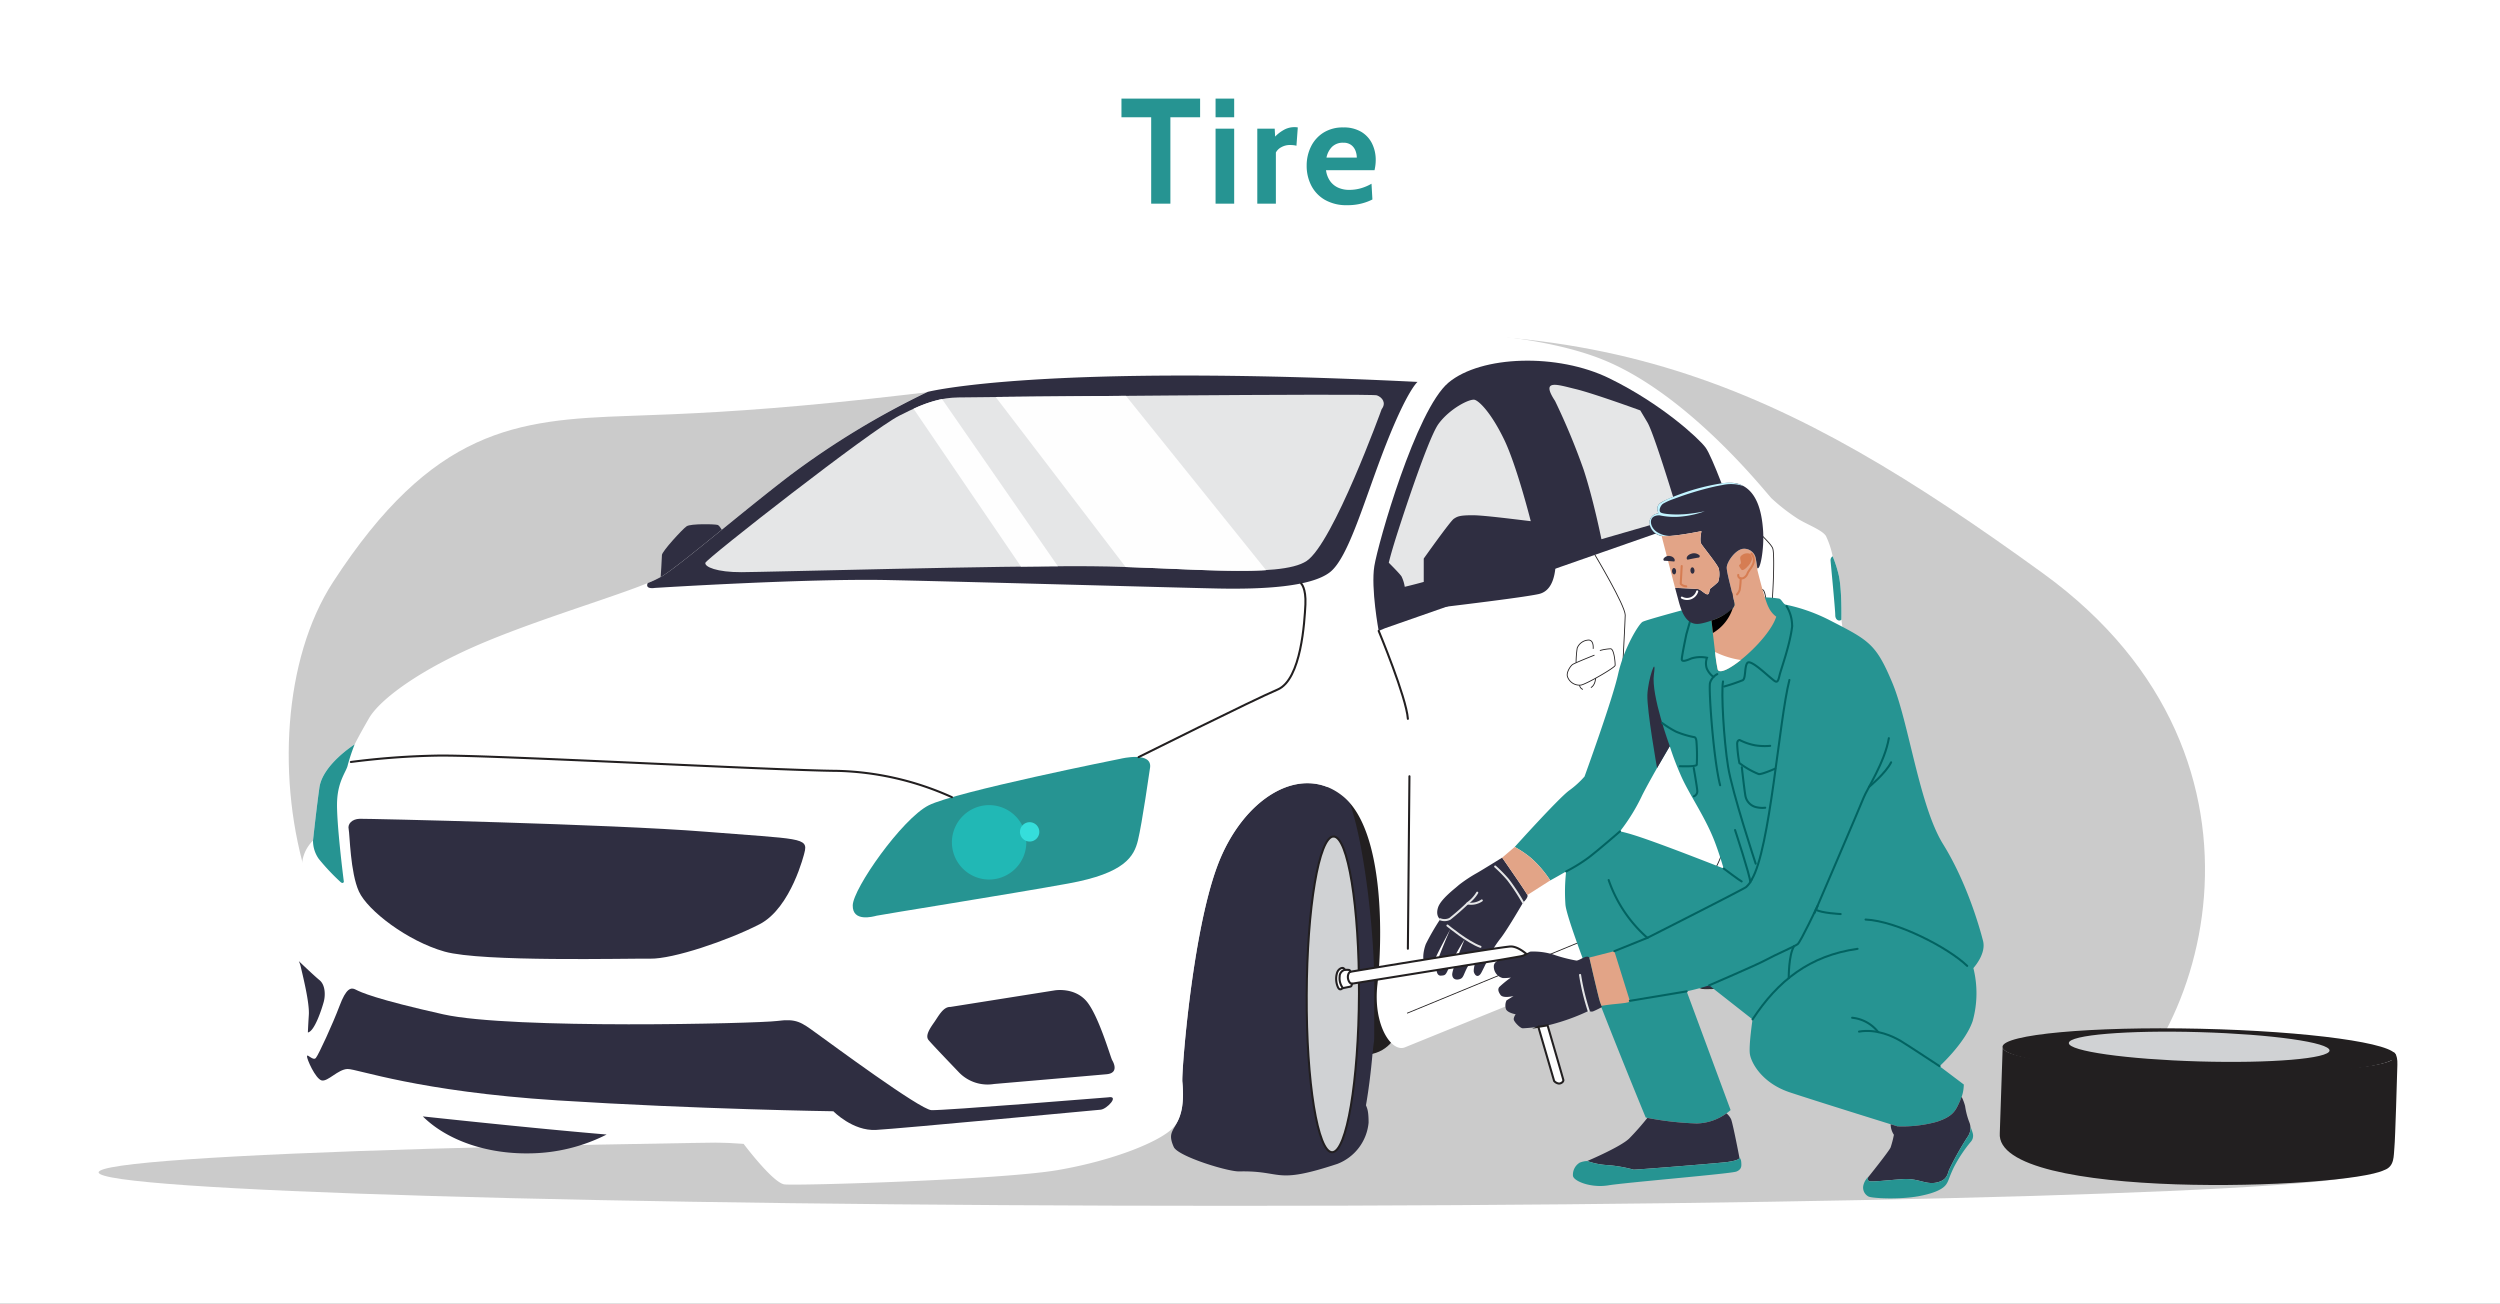 <svg xmlns="http://www.w3.org/2000/svg" xmlns:xlink="http://www.w3.org/1999/xlink" width="583" height="304" viewBox="0 0 583 304">
  <rect x="0" y="0" width="583" height="304" fill="#808080" stroke="none"/>
  <defs>
    <clipPath id="clip-Artboard_15">
      <rect width="583" height="304"/>
    </clipPath>
  </defs>
  <g id="Artboard_15" data-name="Artboard – 15" clip-path="url(#clip-Artboard_15)">
    <rect width="583" height="304" fill="#fff"/>
    <g id="Group_52" data-name="Group 52" transform="translate(0 -5.5)">
      <path id="Path_1669" data-name="Path 1669" d="M7.455,0V-20.16H.525V-24.5h18.34v4.34h-6.93V0ZM22.47,0V-17.5h4.34V0Zm0-20.16V-24.5h4.34v4.34ZM32.2,0V-17.5h4.06l.1,1.855a8.433,8.433,0,0,1,1.872-1.47,4.987,4.987,0,0,1,2.643-.735,3.933,3.933,0,0,1,.77.07l-.315,4.27a4.461,4.461,0,0,0-.761-.14q-.376-.035-.744-.035a4.061,4.061,0,0,0-2.013.508,2.989,2.989,0,0,0-1.278,1.243V0Zm21,.35A10.083,10.083,0,0,1,47.924-.919a8.132,8.132,0,0,1-3.159-3.36,10.053,10.053,0,0,1-1.05-4.576,9.975,9.975,0,0,1,.989-4.428,7.983,7.983,0,0,1,2.9-3.264,8.392,8.392,0,0,1,4.655-1.234,7.892,7.892,0,0,1,4.2,1.033,6.555,6.555,0,0,1,2.52,2.756,8.572,8.572,0,0,1,.84,3.806,9.809,9.809,0,0,1-.07,1.164q-.07.586-.21,1.216H48.23a5.591,5.591,0,0,0,1.024,2.634,4.657,4.657,0,0,0,1.908,1.479,6.213,6.213,0,0,0,2.424.472,9.824,9.824,0,0,0,2.835-.394,10.974,10.974,0,0,0,2.415-1.041l.21,3.675a12.256,12.256,0,0,1-2.485.928A12.879,12.879,0,0,1,53.2.35Zm-4.865-11.1h7.07a4.5,4.5,0,0,0-.3-1.584,3.021,3.021,0,0,0-.989-1.339,2.939,2.939,0,0,0-1.864-.543,3.535,3.535,0,0,0-2.643.98A4.882,4.882,0,0,0,48.335-10.745Z" transform="translate(261 53)" fill="#269492"/>
      <g id="Group_45" data-name="Group 45" transform="translate(1428.455 -83.577)">
        <path id="Path_342" data-name="Path 342" d="M-1280.53,329.394c.041-2.56,43.025,39.508,141.613,38.249,98.568-1.24,196.465-.387,224.918-15.243,28.473-14.836,52.068-85.053-8.333-128.829s-104.543-64.974-189.86-52.028-113.506,14.389-139.886,15.283-45.808,2.927-69.078,38.777c-23.25,35.85-6.158,114.46,40.626,103.791Z" transform="translate(-29.65 -0.761)" fill="#cbcbcb" fill-rule="evenodd"/>
        <path id="Path_343" data-name="Path 343" d="M-909.83,389.68s1.159,14.328-7.825,16.441c-9,2.114-11.949-46.479-11.949-46.479l1.28-15.771s15.893-4.695,18.494,45.809Z" transform="translate(-190.715 -71.291)" fill="#221f20" fill-rule="evenodd"/>
        <path id="Path_344" data-name="Path 344" d="M-1141.578,496.547c145.353,0,263.878-3.516,263.878-7.8,0-4.309-118.525-7.8-263.878-7.8-145.332,0-263.877,3.5-263.877,7.8,0,4.287,118.545,7.8,263.877,7.8Z" transform="translate(0 -126.272)" fill="#cbcbcb" fill-rule="evenodd"/>
        <path id="Path_345" data-name="Path 345" d="M-942.646,417.635c.63-3.617,1.138-7.641,1.524-11.991l.02-.02h0c.529-5.873.325,1.565.406-15.283.061-12.58-2.276-33.432-5.71-43.187a13.241,13.241,0,0,0-1.5-1.5c-9.816-8.109-23.514.285-29.428,16.258-5.914,15.954-8.333,48.186-8.129,50.219a24.063,24.063,0,0,1-.1,6.117c-1.158,5.528-3.719,4.979-1.91,9.085.956,2.195,12.6,5.772,15.243,5.711,10.405-.224,7.987,3.17,22.9-1.748a11.436,11.436,0,0,0,7.3-9.632c0-2.785-.344-3.354-.609-4.025Z" transform="translate(-167.268 -70.793)" fill="#2f2e41" fill-rule="evenodd"/>
        <path id="Path_346" data-name="Path 346" d="M-929.065,363.248c-3.374.082-6.158,16.6-6.239,36.948-.1,20.323,2.581,36.745,5.954,36.684,3.374-.081,6.159-16.6,6.24-36.948.082-20.324-2.581-36.744-5.955-36.683Z" transform="translate(-188.429 -79.103)" fill="#d0d2d4" stroke="#221f20" stroke-linecap="round" stroke-miterlimit="10" stroke-width="0.482" fill-rule="evenodd"/>
        <path id="Path_347" data-name="Path 347" d="M-1070.645,333.266l70.847-28.778s5.651-5.507,6.117-6.422a8.826,8.826,0,0,0,.549-2.764s2.866-26.949,7.581-37.212c4.715-10.243,12.032-13.455,13.881-7.195s1.2,19.47,1.382,20.588a5.3,5.3,0,0,0,.834,2.012,29.1,29.1,0,0,0,1.4-7.236c.366-4.573-.467-20.1-.467-22.336,0-2.215.081-3.861,0-5.975-.1-2.134-.467-4.369-.467-4.369s.183-7.621-.732-10.852a27.547,27.547,0,0,0-1.3-3.922,19.593,19.593,0,0,0-1.565-4.736c-.934-1.5-4.918-2.845-7.031-4.329a44.725,44.725,0,0,1-5.651-4.451c-1.382-1.4-19.245-24.185-39.223-32.294-19.978-8.129-56.418-7.581-78.448-6.524-22.01,1.077-51.052,4.715-65.848,8.882-14.815,4.166-34.61,16.34-45.524,24.693s-24.977,20.425-29.591,23.351c-4.634,2.947-25.993,8.962-41.357,15.385-15.344,6.4-24.611,13.494-27.091,17.8-2.5,4.329-3.333,6.077-3.333,6.077s-7.5,4.715-8.231,10.121c-.752,5.385-1.484,12.316-1.484,12.316a8.654,8.654,0,0,0-2.6,6.137c.182,3.557.365,6.28.1,7.113-.285.813-2.276,3.435-2.418,5.264-.122,1.829-.305,5.284.244,6.95s1.382,2.113,1.809,3.923c.406,1.828,2.073,8.332,1.89,11.238s-.224,4.126-.224,4.126-1.26,8.7-1.809,9.735c-.549,1.016-1.95,2.155-2.032,5.1-.1,2.947.651,6.2,5.082,8.638s10.832.894,12.58.651c1.768-.245,2.582-.549,3.048-1.382.468-.813,2.216-4,2.216-4s41.825,4.613,60.868,5.853c19.063,1.24,21.664,1.382,21.664,1.382s6.829,9.1,9.511,9.45,50.321-1.037,63.733-3.333c13.413-2.317,23.7-6.687,26.746-9.695s2.5-8.881,2.317-10.913c-.2-2.033,2.215-34.265,8.13-50.219,5.914-15.974,19.612-24.368,29.428-16.258,9.8,8.129,9.064,34.143,7.946,43.716-1.117,9.552,3.333,16.177,6.524,14.693Z" transform="translate(-30.063)" fill="#fff" fill-rule="evenodd"/>
        <path id="Path_348" data-name="Path 348" d="M-1312.307,327.4s-7.5,4.715-8.231,10.121c-.752,5.385-1.484,12.316-1.484,12.316a7.311,7.311,0,0,0,1.361,4.288,50.793,50.793,0,0,0,4.979,5.3c.671.65.853.02.853.02s-1.849-14.368-1.564-19.043c.263-4.675,2.215-6.747,2.479-8.191a45.529,45.529,0,0,1,1.605-4.816Z" transform="translate(-33.438 -64.735)" fill="#269492" fill-rule="evenodd"/>
        <path id="Path_349" data-name="Path 349" d="M-1126.538,187.662a191.182,191.182,0,0,0-32.274,19.592c-10.913,8.352-24.977,20.425-29.591,23.351a24.065,24.065,0,0,1-3.435,1.646c-.711,1.545,1.626,1.139,1.626,1.139s35.606-2.256,54.67-1.829c19.063.406,67.066,1.768,76.964,1.971,9.9.183,21.36-.346,25.811-3.8,4.429-3.435,8.128-17.214,13.128-29.916,5-12.682,7.317-14.47,7.317-14.47-88.1-4.369-114.136,2.3-114.217,2.317Z" transform="translate(-85.561 -7.207)" fill="#2f2e41" fill-rule="evenodd"/>
        <path id="Path_350" data-name="Path 350" d="M-908.111,241.088s-1.85-9.9-1.017-15.1,9.715-36.46,17.3-42.8,25.445-6.93,37.558-.975c12.112,5.935,20.811,13.983,22.376,16.1,1.585,2.093,5.833,13.982,5.833,13.982l-80.561,28.168Z" transform="translate(-198.835 -4.886)" fill="#2f2e41" fill-rule="evenodd"/>
        <path id="Path_351" data-name="Path 351" d="M-1042.672,335.006s-1.85,12.926-2.785,16.705c-.915,3.78-3.049,7.682-16.177,10.081-13.149,2.4-43.939,7.3-44.772,7.52s-5.65,1.545-5.569-2.418c.1-3.963,11.483-20.141,17.682-23.311s44.772-10.873,44.772-10.873,7.682-1.89,6.85,2.3Z" transform="translate(-117.622 -66.693)" fill="#269492" fill-rule="evenodd"/>
        <path id="Path_352" data-name="Path 352" d="M-1137.51,447.8s-38.573,3.129-41.256,2.987c-2.683-.162-23.493-15.568-26.928-18.027-3.415-2.48-4.532-3.374-9.064-2.764-4.532.59-61.966,1.992-77.8-1.545-15.811-3.536-19.328-5.183-20.445-5.771-1.1-.59-2.215-.367-3.78,3.821-1.586,4.207-4.857,11.32-5.508,12.112-.65.772-1.992-1.037-2.073-.427-.1.609,1.971,5.284,3.414,5.67,1.423.366,3.842-2.622,6.057-2.663s16.421,5.244,48.9,7.317c32.457,2.072,64.384,2.54,64.384,2.54s4.532,4.674,9.979,4.349c5.466-.3,50.869-4.593,52.353-4.715,1.484-.143,4.451-3.354,1.768-2.886Z" transform="translate(-32.499 -102.825)" fill="#2f2e41" fill-rule="evenodd"/>
        <path id="Path_353" data-name="Path 353" d="M-1201.907,364.328s-3.049,12.8-10.446,16.625c-7.4,3.8-20.161,8.129-25.526,8.028-5.365-.082-39.224.813-47.922-1.646s-17.945-9.573-19.978-14-2.134-13.373-2.4-14.573c-.285-1.219.813-2.357,2.581-2.4,1.748-.041,58.47,1.24,80.562,3.008,22.111,1.789,24.144,1.24,23.128,4.959Z" transform="translate(-38.969 -76.342)" fill="#2f2e41" fill-rule="evenodd"/>
        <path id="Path_354" data-name="Path 354" d="M-895.147,254.631v-6.3s6.2-8.759,7.032-9.288,1.3-.833,4.613-.813c3.333.041,14.063,1.545,15.648,1.605,1.565.081,3.516,3.9,3.516,6.443s.448,9.329-3.983,10.324c-4.451,1.016-31.359,4.105-31.359,4.105a3.438,3.438,0,0,1-2.866-1.361c-1.118-1.5-.651-3.74.081-4.065.751-.325,7.316-.65,7.316-.65Z" transform="translate(-201.292 -28.997)" fill="#2f2e41" fill-rule="evenodd"/>
        <path id="Path_355" data-name="Path 355" d="M-870.247,221.589c0-.02-3.312-13.15-6.279-19.186-2.947-6.036-5.63-8.719-6.748-9.105s-5.914,2.052-8.515,5.65c-2.58,3.617-9.429,24.876-10.344,27.945-.935,3.069-1.219,4.389-1.219,4.389s2.5,2.48,2.967,3.191a8.443,8.443,0,0,1,.752,2.419s1.768-.407,4.43-1.139v-5.446s6.2-8.759,7.032-9.288,1.3-.833,4.613-.813c2.581.041,9.531.935,13.311,1.382Z" transform="translate(-201.236 -10.973)" fill="#e5e6e7" fill-rule="evenodd"/>
        <path id="Path_356" data-name="Path 356" d="M-839.536,191.2a155.635,155.635,0,0,1,6.666,16.015c2.317,7.052,4.166,16.258,4.166,16.258l18.128-5.243s-5.731-19.186-7.4-21.99l-1.666-2.8s-10.812-3.943-15.08-4.979c-4.247-1.016-8.231-2.459-4.816,2.744Z" transform="translate(-226.297 -8.654)" fill="#e5e6e7" fill-rule="evenodd"/>
        <path id="Path_357" data-name="Path 357" d="M-1011.624,194.7s-11.28,31.2-17.478,35.382-29.225,1.423-50.321,1.24c-21.1-.162-75.765,1.362-81.5,1.382s-8.6-1.239-8.414-2.175c.183-.914,38.573-30.952,45.24-34.326,6.646-3.394,9.9-4.166,13.779-4.247s96.291-.976,97.592-.488,2.215,1.789,1.1,3.232Z" transform="translate(-94.631 -10.196)" fill="#e5e6e7" fill-rule="evenodd"/>
        <path id="Path_358" data-name="Path 358" d="M-1006.093,232.412c-8.393.508-20.506-.346-32.761-.732l-30.3-39.651c7.316-.081,18.434-.183,30.383-.264Zm-48.552-.915c-2.662.02-5.548.041-8.6.082l-25.059-36.805a29.4,29.4,0,0,1,6.645-2.256Z" transform="translate(-127.112 -10.375)" fill="#fefefe" fill-rule="evenodd"/>
        <path id="Path_359" data-name="Path 359" d="M-826.3,290.6a11.6,11.6,0,0,1,2.5-.407c.833.02,1.1,3.374,1.056,3.882s-6.381,4.187-7.905,4.573a2.96,2.96,0,0,1-3.191-1.91c-.366-.955.651-2.5,1.158-2.865s5.122-2.2,5.122-2.2" transform="translate(-229.064 -49.821)" fill="none" stroke="#221f20" stroke-miterlimit="10" stroke-width="0.198"/>
        <path id="Path_360" data-name="Path 360" d="M-830.467,292.078a24.162,24.162,0,0,1,.265-3.414,2.978,2.978,0,0,1,2.743-1.87c1.2.122.975,2.052.975,2.052" transform="translate(-230.448 -48.457)" fill="none" stroke="#221f20" stroke-miterlimit="10" stroke-width="0.198"/>
        <path id="Path_361" data-name="Path 361" d="M-823.583,301.621s-.081,1.646-1.118,2.215" transform="translate(-232.759 -54.403)" fill="none" stroke="#221f20" stroke-miterlimit="10" stroke-width="0.198"/>
        <path id="Path_362" data-name="Path 362" d="M-829.178,304.4s.244.854.833.956" transform="translate(-230.964 -55.518)" fill="none" stroke="#221f20" stroke-miterlimit="10" stroke-width="0.198"/>
        <path id="Path_363" data-name="Path 363" d="M-766.115,267.527a11.105,11.105,0,0,1,2.174-.366c.732.041.976,2.967.935,3.414s-5.589,3.678-6.93,4a2.569,2.569,0,0,1-2.785-1.666c-.326-.833.549-2.195,1-2.52s4.512-1.911,4.512-1.911" transform="translate(-253.564 -40.592)" fill="none" stroke="#221f20" stroke-miterlimit="10" stroke-width="0.198"/>
        <path id="Path_364" data-name="Path 364" d="M-769.79,268.838a20.446,20.446,0,0,1,.244-2.988,2.564,2.564,0,0,1,2.4-1.646c1.056.1.853,1.809.853,1.809" transform="translate(-254.766 -39.403)" fill="none" stroke="#221f20" stroke-miterlimit="10" stroke-width="0.198"/>
        <path id="Path_365" data-name="Path 365" d="M-763.726,277.2s-.082,1.442-.976,1.95" transform="translate(-256.806 -44.617)" fill="none" stroke="#221f20" stroke-miterlimit="10" stroke-width="0.198"/>
        <path id="Path_366" data-name="Path 366" d="M-768.636,279.643s.2.752.731.833" transform="translate(-255.229 -45.595)" fill="none" stroke="#221f20" stroke-miterlimit="10" stroke-width="0.198"/>
        <path id="Path_367" data-name="Path 367" d="M-823.141,253.629s7.072,11.828,7.072,14.064c0,1.016-.609,12.54-1.28,25M-818.67,317.4c-.2,4.227-.345,7.134-.345,7.621,0,2.236.548,8.719.548,11.361v4.065" transform="translate(-233.384 -35.169)" fill="none" stroke="#221f20" stroke-miterlimit="10" stroke-width="0.198"/>
        <path id="Path_368" data-name="Path 368" d="M-896.231,353.135l68.449-28.209s5.182-7.011,5.365-11.076a35.54,35.54,0,0,1,1.117-7.336s7.032-24.511,8.7-35.119c1.646-10.588,2.215-24.815,1.646-26.624-.549-1.829-9.857-9.593-9.857-9.593" transform="translate(-204.09 -27.774)" fill="none" stroke="#221f20" stroke-miterlimit="10" stroke-width="0.198"/>
        <path id="Path_369" data-name="Path 369" d="M-907.287,283.238s6.442,15.446,6.808,20.506" transform="translate(-199.659 -47.036)" fill="none" stroke="#221f20" stroke-linecap="round" stroke-miterlimit="10" stroke-width="0.482"/>
        <line id="Line_19" data-name="Line 19" x1="0.365" y2="40.22" transform="translate(-1100.138 270.101)" fill="none" stroke="#221f20" stroke-linecap="round" stroke-miterlimit="10" stroke-width="0.482"/>
        <path id="Path_370" data-name="Path 370" d="M-731.431,255.161a1.027,1.027,0,0,1,.488-.955,27.537,27.537,0,0,1,1.3,3.922c.914,3.231.732,10.852.732,10.852-.346.447-1.422.223-1.422-1.057,0-1.26-1.056-12.112-1.1-12.763Z" transform="translate(-270.139 -35.4)" fill="#269492" fill-rule="evenodd"/>
        <path id="Path_371" data-name="Path 371" d="M-962.825,264.788s1.178,1.037,1,4.9c-.2,3.861-.935,17.478-6.482,19.835-5.549,2.337-32.416,15.751-32.416,15.751" transform="translate(-162.209 -39.641)" fill="none" stroke="#221f20" stroke-linecap="round" stroke-miterlimit="10" stroke-width="0.482"/>
        <path id="Path_372" data-name="Path 372" d="M-1167.117,341.46a68.958,68.958,0,0,0-26.725-6.138c-14.429-.1-81.963-3.8-93.426-3.556a180.553,180.553,0,0,0-20,1.484" transform="translate(-39.353 -66.48)" fill="none" stroke="#221f20" stroke-linecap="round" stroke-miterlimit="10" stroke-width="0.482"/>
        <path id="Path_373" data-name="Path 373" d="M-1077.583,426.948l24.327-3.862s4.451-.792,7.317,2.4,5.731,13.272,6.1,13.881,1.565,3.008-1.3,3.272-26.258,2.276-26.258,2.276a9.27,9.27,0,0,1-8.149-2.683c-3.516-3.679-6.28-6.564-7.113-7.56s.264-2.662,1.281-4.105,2.134-3.7,3.8-3.618Z" transform="translate(-129.253 -103.05)" fill="#2f2e41" fill-rule="evenodd"/>
        <path id="Path_374" data-name="Path 374" d="M-1327.548,411.748s3.475,3.333,4.816,4.431c1.341,1.076,1.423,3.414,1.016,5-.427,1.586-2.134,6.952-3.719,7.215,0,0,.041-1.219.224-4.126s-1.484-9.41-1.89-11.238a7.212,7.212,0,0,0-.447-1.281Z" transform="translate(-31.224 -98.541)" fill="#2f2e41" fill-rule="evenodd"/>
        <path id="Path_375" data-name="Path 375" d="M-1186.727,254.06s.3-4.35.3-5.162,4.816-6.077,5.772-6.706c.976-.63,6.626-.509,7.235-.3.265.081.63.589.956,1.118-6.056,4.918-11.341,9.207-13.841,10.792-.142.081-.284.183-.427.264Z" transform="translate(-87.663 -30.397)" fill="#2f2e41" fill-rule="evenodd"/>
        <path id="Path_376" data-name="Path 376" d="M-785.742,399.758c-3.475.082-6.584-4.308-8.738-11.3l9.49-3.862s5.651-5.507,6.117-6.422a8.828,8.828,0,0,0,.549-2.764s.426-4.065,1.24-9.653a88.965,88.965,0,0,0,1.524,16.4c2.012,10.345,5.812,17.275,10.161,17.194Z" transform="translate(-244.871 -80.109)" fill="#2f2e41" stroke="#221f20" stroke-miterlimit="10" stroke-width="0.198" fill-rule="evenodd"/>
        <path id="Path_377" data-name="Path 377" d="M-736.321,321.093c-2.073-9.551-5.731-15.852-9.9-15.771a3.064,3.064,0,0,0-.407.041c3.821-3.861,7.663-4.024,8.943.264,1.179,3.984,1.342,10.771,1.361,15.466Z" transform="translate(-264.051 -54.731)" fill="none" stroke="#bbbdbf" stroke-linecap="round" stroke-miterlimit="10" stroke-width="0.482"/>
        <path id="Path_378" data-name="Path 378" d="M-753.762,307.25c4.166-.081,7.824,6.219,9.9,15.771,0,2.7-.041,4.715.02,5.122a5.3,5.3,0,0,0,.833,2.012,4.81,4.81,0,0,0,.223-.691,95.09,95.09,0,0,1,.732,11.868c0,18.961-5.243,34.428-11.706,34.57-6.4.122-11.584-14.857-11.686-33.594,1.28-8.78,3.454-21.279,6.341-27.558a26.657,26.657,0,0,1,4.938-7.459,3.062,3.062,0,0,1,.407-.041Z" transform="translate(-256.507 -56.659)" fill="none" stroke="#221f20" stroke-linecap="round" stroke-miterlimit="10" stroke-width="0.482"/>
        <path id="Path_379" data-name="Path 379" d="M-750.69,329.738c-3.922.082-7.093,9.492-7.093,20.994,0,11.523,3.17,20.77,7.093,20.709,3.922-.081,7.113-9.49,7.113-20.993,0-11.524-3.19-20.792-7.113-20.71Z" transform="translate(-259.579 -65.672)" fill="none" stroke="#bbbdbf" stroke-linecap="round" stroke-miterlimit="10" stroke-width="0.482"/>
        <path id="Path_380" data-name="Path 380" d="M-1279.285,472.188c10.243,1.1,28.676,3.028,42.862,4.227a40.575,40.575,0,0,1-17.844,4.39c-10.385.2-19.572-3.211-25.018-8.617Z" transform="translate(-50.567 -122.765)" fill="#2f2e41" fill-rule="evenodd"/>
        <path id="Path_381" data-name="Path 381" d="M-780.753,275.591c9.105,4.674,10.67,5.467,14.47,14.531,3.8,9.044,6.28,28.635,11.808,37.577,5.548,8.922,8.556,19.491,9.348,22.62.671,2.662-1.524,5.487-2.256,6.32a24.23,24.23,0,0,1-.162,12.336c-1.706,5.061-7.723,10.548-7.723,10.548l5.649,4.268a9.039,9.039,0,0,1-.894,3.842c-1.016,2.235-1.5,3.577-5.487,4.877a30.475,30.475,0,0,1-9.105,1.037s-18.534-5.752-25.079-7.926-9.044-6.951-9.328-8.983c-.265-2.012.629-8.027.629-8.027L-809,360.664c-1.5.488-3.069.915-4.634,1.26l-.609.143L-804,389.746a12.251,12.251,0,0,1-7.926,3.13,72.968,72.968,0,0,1-11.869-1.382s-18.189-44-18.718-49.629a41.859,41.859,0,0,1,.162-7.764c-2.134,1.24-3.7,2.094-3.7,2.094a26.533,26.533,0,0,0-4.41-5.162,24.5,24.5,0,0,0-3.882-2.642s9.938-11.056,12.641-13.129a21.265,21.265,0,0,0,3.638-3.293s6.483-17.8,7.824-23.859c1.342-6.036,4.817-11.727,5.712-12.214.914-.508,12.559-3.6,12.559-3.6,7.276-1.362,13.657-2.7,19.226-1.829.63.1.975,1.281,1.606,1.423a40.417,40.417,0,0,1,10.384,3.7Zm-24.875,57.819c-.59-2.012-1.3-4.206-2.073-6.239-2.276-5.954-6.117-11.218-8.028-15.75a66.265,66.265,0,0,1-2.459-6.524s-4.064,6.808-6.381,11.341a44.6,44.6,0,0,1-5.223,8.515c.935.2,1.95.467,3.048.813,4.166,1.281,12.722,4.553,21.116,7.844Z" transform="translate(-220.878 -41.806)" fill="#269492" fill-rule="evenodd"/>
        <path id="Path_382" data-name="Path 382" d="M-797.5,315.694s-4.39-11.909-3.7-16.746c.691-4.857-1.4,1.158-1.524,4.8-.122,3.658,2.256,17.051,2.256,17.051Z" transform="translate(-241.564 -52.603)" fill="#2f2e41" fill-rule="evenodd"/>
        <path id="Path_383" data-name="Path 383" d="M-762.125,348.894c4.309-7.134,6.362-37.05,8.8-46.561" transform="translate(-257.839 -54.689)" fill="none" stroke="#026361" stroke-linecap="round" stroke-miterlimit="10" stroke-width="0.482"/>
        <path id="Path_384" data-name="Path 384" d="M-737.671,365.738s10.69-24.9,11.443-26.847c.732-1.931,4.958-8.312,5.893-13.9" transform="translate(-267.639 -63.769)" fill="none" stroke="#026361" stroke-linecap="round" stroke-miterlimit="10" stroke-width="0.482"/>
        <path id="Path_385" data-name="Path 385" d="M-871.532,371.489s5.67,8.13,5.893,8.74-1.016,1.727-1.016,1.727-3.556,6.138-5.162,8.231a25.741,25.741,0,0,0-2.175,3.211s-1.808,3.821-2.4,4.918c-.59,1.077-1.321.956-1.707-.041-.406-1,1.281-5.345,1.281-5.345a33.844,33.844,0,0,0-2.785,4.024c-.935,1.748-.935,2.5-1.667,2.8-.752.306-1.809.265-1.91-.935-.122-1.178,2.886-8.251,2.886-8.251a66.164,66.164,0,0,0-3.475,6.158c-.935,2.175-.935,2.195-2.032,2.276-1.077.082-1.26-1.545-.853-3.17.386-1.626,3.008-7.621,3.008-7.621s-2.968,5.507-3.333,6.5a2.087,2.087,0,0,1-2.358,1.26c-.955-.162-.61-2.723,0-4.328a55.67,55.67,0,0,1,3.353-5.793s-1.138-.711-.508-2.723c.63-1.992,4-4.471,4.857-5.263a33.745,33.745,0,0,1,4.268-2.825c1.341-.772,5.833-3.557,5.833-3.557Z" transform="translate(-206.616 -82.406)" fill="#2f2e41" fill-rule="evenodd"/>
        <path id="Path_386" data-name="Path 386" d="M-716.439,340.116s3.861-3.17,5.142-5.731" transform="translate(-276.149 -67.535)" fill="none" stroke="#026361" stroke-linecap="round" stroke-miterlimit="10" stroke-width="0.482"/>
        <path id="Path_387" data-name="Path 387" d="M-883.343,391.322a2.75,2.75,0,0,0,2.256-.1,55.476,55.476,0,0,0,4.248-3.74,7.833,7.833,0,0,0,2.134-2.357" transform="translate(-209.256 -87.87)" fill="none" stroke="#e5e6e7" stroke-linecap="round" stroke-miterlimit="10" stroke-width="0.482"/>
        <path id="Path_388" data-name="Path 388" d="M-872.727,388.833a4.411,4.411,0,0,0,3.333-.691" transform="translate(-213.511 -89.08)" fill="none" stroke="#e5e6e7" stroke-linecap="round" stroke-miterlimit="10" stroke-width="0.482"/>
        <path id="Path_389" data-name="Path 389" d="M-880.527,397.911s4.695,3.9,7.7,4.958" transform="translate(-210.384 -92.995)" fill="none" stroke="#e5e6e7" stroke-linecap="round" stroke-miterlimit="10" stroke-width="0.482"/>
        <path id="Path_390" data-name="Path 390" d="M-855.438,383.342a47.9,47.9,0,0,0-3.5-5.325,31.982,31.982,0,0,0-3.007-3.069" transform="translate(-217.833 -83.792)" fill="none" stroke="#e5e6e7" stroke-linecap="round" stroke-miterlimit="10" stroke-width="0.482"/>
        <path id="Path_391" data-name="Path 391" d="M-859.227,369.817l2.926-2.5a24.5,24.5,0,0,1,3.882,2.642,26.532,26.532,0,0,1,4.41,5.162s-3.049,1.951-5.345,3.414c-.345-.793-5.873-8.719-5.873-8.719Z" transform="translate(-218.921 -80.734)" fill="#e2a487" fill-rule="evenodd"/>
        <path id="Path_392" data-name="Path 392" d="M-840.211,409.4s2.114,9.267,2.5,10.365c.406,1.1.446,1.2.446,1.2s-1.747.894-2.134,1.016a1.457,1.457,0,0,1-.955-.142,49.176,49.176,0,0,1-8.922,3.231,41.424,41.424,0,0,1-6.442.834c-.61,0-1.952-1.423-2.094-1.972-.142-.529.427-1.3.427-1.3s-1.85-.3-2.256-1.178a2.755,2.755,0,0,1,.122-2.053l1.626-1.016s-2.419.609-3.028-.265-.61-1.382-.3-1.829a23.758,23.758,0,0,1,2.723-2.215,14.3,14.3,0,0,1-1.849.122,2.746,2.746,0,0,1-2.134-2.764c.04-1.362,1.808-1.626,2.845-1.768,1.056-.143,3.455-.508,4.024-.692s1.118-.812,1.646-.955a15.754,15.754,0,0,1,5.325.671,34.967,34.967,0,0,0,5.427,1.423c.793-.02,2.338-1.423,3.007-.711Z" transform="translate(-217.615 -97.028)" fill="#2f2e41" fill-rule="evenodd"/>
        <path id="Path_393" data-name="Path 393" d="M-826.895,425.514a53.073,53.073,0,0,1-2.012-8.373" transform="translate(-231.073 -100.702)" fill="none" stroke="#e5e6e7" stroke-linecap="round" stroke-miterlimit="10" stroke-width="0.482"/>
        <path id="Path_394" data-name="Path 394" d="M-819.479,407.882l3.617,11.584c.2.63-3.252.569-6.626,1.159-.06-.183-.162-.467-.325-.894-.387-1.1-2.5-10.365-2.5-10.365Z" transform="translate(-232.514 -96.991)" fill="#e2a487" fill-rule="evenodd"/>
        <path id="Path_395" data-name="Path 395" d="M-776.692,300.061a3.416,3.416,0,0,0-1.687,2.053c-.345,1.4.772,17.641,2.357,23.859" transform="translate(-251.299 -53.778)" fill="none" stroke="#026361" stroke-linecap="round" stroke-miterlimit="10" stroke-width="0.482"/>
        <path id="Path_396" data-name="Path 396" d="M-768.6,360.738s3.5,10.609,3.557,12.153" transform="translate(-255.242 -78.097)" fill="none" stroke="#026361" stroke-linecap="round" stroke-miterlimit="10" stroke-width="0.482"/>
        <path id="Path_397" data-name="Path 397" d="M-772.842,292.344a43.505,43.505,0,0,0,4.329-1.463c.773-.406.366-3.292,1.118-4.064s4.227,2.56,5.467,3.556c1.22,1.016,1.545,1.423,1.992-.569.345-1.5,2.4-6.991,2.947-11.422a8.834,8.834,0,0,0-1.3-4.776" transform="translate(-253.543 -43.175)" fill="none" stroke="#026361" stroke-linecap="round" stroke-miterlimit="10" stroke-width="0.482"/>
        <path id="Path_398" data-name="Path 398" d="M-781.928,292.555a4.811,4.811,0,0,1-1.586-2.012,3.8,3.8,0,0,1,.062-2.459,7.5,7.5,0,0,0-3.638.162c-1.4.61-2.195.793-2.236.223-.041-.589,1.077-5.894,1.077-5.894l.813-2.865" transform="translate(-246.936 -45.622)" fill="none" stroke="#026361" stroke-linecap="round" stroke-miterlimit="10" stroke-width="0.482"/>
        <path id="Path_399" data-name="Path 399" d="M-773.381,302.91c-.447,2.52.183,13.678,1.179,19.855s6.442,22.641,6.442,22.641" transform="translate(-253.269 -54.92)" fill="none" stroke="#026361" stroke-linecap="round" stroke-miterlimit="10" stroke-width="0.482"/>
        <path id="Path_400" data-name="Path 400" d="M-760.077,327.064a14.311,14.311,0,0,1-3.5-.123,13.363,13.363,0,0,1-3.618-1.239s-.65,0-.568,1.077a30,30,0,0,0,.508,4.289,19.017,19.017,0,0,0,4.512,2.581c.711.122,3.861-1.28,3.861-1.28" transform="translate(-255.578 -64.055)" fill="none" stroke="#026361" stroke-linecap="round" stroke-miterlimit="10" stroke-width="0.482"/>
        <path id="Path_401" data-name="Path 401" d="M-765.957,336.317s.549,5,.834,6.666a3.33,3.33,0,0,0,2.764,2.683,5.86,5.86,0,0,0,1.849.081" transform="translate(-256.303 -68.309)" fill="none" stroke="#026361" stroke-linecap="round" stroke-miterlimit="10" stroke-width="0.482"/>
        <path id="Path_402" data-name="Path 402" d="M-796.99,319.055a22.253,22.253,0,0,0,3.292,2.052,21.08,21.08,0,0,0,4.289,1.281s.345.081.426.955a41.251,41.251,0,0,1,.081,5.447c-.142.508-3.272.366-3.943.366" transform="translate(-243.865 -61.391)" fill="none" stroke="#026361" stroke-linecap="round" stroke-miterlimit="10" stroke-width="0.482"/>
        <path id="Path_403" data-name="Path 403" d="M-784.679,336.59s.772,4.41.833,5.345a1.256,1.256,0,0,1-.792,1.26" transform="translate(-248.799 -68.419)" fill="none" stroke="#026361" stroke-linecap="round" stroke-miterlimit="10" stroke-width="0.482"/>
        <path id="Path_404" data-name="Path 404" d="M-879.47,407.8s-1.91-1.749-3.617-1.749c-1.687-.02-37.415,5.894-37.415,5.894a.465.465,0,0,0-.367-.427,8.179,8.179,0,0,0-.934-.02.873.873,0,0,0-.386-.407c-.265-.142-1.138.142-1.443,1.139a4.841,4.841,0,0,0,.2,3.292c.448,1,1.057.264,1.057.264l1.728-.345s.264-.041.346-.162a1.7,1.7,0,0,0,.162-.549l34.53-5.548s4.877-.833,5.142-.915a3.626,3.626,0,0,0,1-.467Z" transform="translate(-193.029 -96.257)" fill="#fefefe" stroke="#221f20" stroke-linecap="round" stroke-miterlimit="10" stroke-width="0.482" fill-rule="evenodd"/>
        <path id="Path_405" data-name="Path 405" d="M-918.681,415.886s-.386.02-.57.853c-.182.854.367,2.012.935,1.931" transform="translate(-194.85 -100.199)" fill="none" stroke="#221f20" stroke-linecap="round" stroke-miterlimit="10" stroke-width="0.482"/>
        <path id="Path_406" data-name="Path 406" d="M-921.274,415.141a1.6,1.6,0,0,0-1.219,1.585,3.69,3.69,0,0,0,.772,2.682" transform="translate(-193.558 -99.901)" fill="none" stroke="#221f20" stroke-linecap="round" stroke-miterlimit="10" stroke-width="0.482"/>
        <path id="Path_407" data-name="Path 407" d="M-845.152,437.091l3.678,12.621a1.733,1.733,0,0,0,1.118.61c.63,0,1.1-.508,1.037-.834S-843,436.746-843,436.746s-1.443.243-2.154.345Z" transform="translate(-224.562 -108.56)" fill="#fefefe" stroke="#221f20" stroke-linecap="round" stroke-miterlimit="10" stroke-width="0.482" fill-rule="evenodd"/>
        <path id="Path_408" data-name="Path 408" d="M-761.786,423.428c5.894-9.023,13.353-14.9,24.49-16.462" transform="translate(-257.974 -96.624)" fill="none" stroke="#026361" stroke-linecap="round" stroke-miterlimit="10" stroke-width="0.482"/>
        <path id="Path_409" data-name="Path 409" d="M-808.759,393.68a31.7,31.7,0,0,1-9.023-13.474" transform="translate(-235.532 -85.899)" fill="none" stroke="#026361" stroke-linecap="round" stroke-miterlimit="10" stroke-width="0.482"/>
        <path id="Path_410" data-name="Path 410" d="M-701.56,447.15s-7.3-4.816-9.044-5.873c-1.747-1.037-5.568-2.907-9.735-2.2" transform="translate(-274.586 -109.433)" fill="none" stroke="#026361" stroke-linecap="round" stroke-miterlimit="10" stroke-width="0.482"/>
        <path id="Path_411" data-name="Path 411" d="M-716.942,437.148a8.8,8.8,0,0,0-6.077-3.354" transform="translate(-273.512 -107.377)" fill="none" stroke="#026361" stroke-linecap="round" stroke-miterlimit="10" stroke-width="0.482"/>
        <path id="Path_412" data-name="Path 412" d="M-700.919,470.409c3.983-1.3,4.471-2.642,5.487-4.877.142-.346.265-.671.386-.975a11.548,11.548,0,0,1,.813,2.154,17.071,17.071,0,0,0,.975,3.76,3.536,3.536,0,0,1-.385,3.414,67.921,67.921,0,0,0-4.35,7.764c-.366,1.016-.508,2.438-3.008,2.927-2.52.488-4.248-1.1-7.865-.813-3.618.264-7.256.691-7.744.468s-.244-.9-.244-.9,4.857-6.056,5.244-6.95a23.074,23.074,0,0,0,.772-2.967,4.41,4.41,0,0,1-.752-2.459c1,.3,1.565.488,1.565.488a30.474,30.474,0,0,0,9.105-1.037Z" transform="translate(-275.959 -119.706)" fill="#2f2e41" fill-rule="evenodd"/>
        <path id="Path_413" data-name="Path 413" d="M-709.575,488.411c3.617-.284,5.345,1.3,7.865.813,2.5-.488,2.641-1.911,3.007-2.927a67.93,67.93,0,0,1,4.35-7.764,3.442,3.442,0,0,0,.649-2.378,15.152,15.152,0,0,1,.549,1.565,2.128,2.128,0,0,1-.529,2.053,32.867,32.867,0,0,0-3.943,5.995c-1.2,2.562-1.077,2.866-1.666,3.78s-2.154,2.032-6.524,2.845c-4.389.793-10.446.508-11.585.1a2.339,2.339,0,0,1-1.239-2.743,3.888,3.888,0,0,1,1.239-1.971,1.78,1.78,0,0,1-.162.2s-.243.671.244.9,4.126-.2,7.744-.468Z" transform="translate(-275.249 -124.355)" fill="#269492" fill-rule="evenodd"/>
        <path id="Path_414" data-name="Path 414" d="M-800.62,473.358A12.3,12.3,0,0,0-793.648,471a4,4,0,0,1,1.1,1.443c.448,1.279,1.829,8.414,1.91,8.88.061.468-1.158.772-2.743,1.017s-21.645,1.849-21.929,1.788a32.548,32.548,0,0,0-6.036-1.056,16.806,16.806,0,0,1-4.776-.956s7.662-3.231,9.755-5.223a59.676,59.676,0,0,0,4.268-4.836,73.506,73.506,0,0,0,11.483,1.3Z" transform="translate(-232.188 -122.289)" fill="#2f2e41" fill-rule="evenodd"/>
        <path id="Path_415" data-name="Path 415" d="M-817.544,491.035c.284.061,20.344-1.545,21.929-1.788s2.8-.549,2.743-1.017c0,0,.366.2.427,1.037.06.813.183,1.686-1.138,2.215-1.3.508-25.77,2.54-29.855,3.211-4.105.671-8.211-1.016-8.251-2.276a3.3,3.3,0,0,1,1.565-3.008,4.983,4.983,0,0,1,1.768-.386,16.806,16.806,0,0,0,4.776.956,32.551,32.551,0,0,1,6.036,1.056Z" transform="translate(-229.956 -129.194)" fill="#269492" fill-rule="evenodd"/>
        <path id="Path_416" data-name="Path 416" d="M-778.676,408.821s11.138-4.776,13.292-5.954c2.155-1.2,6.666-3.11,7.357-3.658s4.613-8.861,4.613-8.861" transform="translate(-251.205 -89.964)" fill="none" stroke="#026361" stroke-linecap="round" stroke-miterlimit="10" stroke-width="0.482"/>
        <path id="Path_417" data-name="Path 417" d="M-802.723,393.613s22.255-11.259,23.007-11.828a5.58,5.58,0,0,0,1.32-1.747" transform="translate(-241.567 -85.832)" fill="none" stroke="#026361" stroke-linecap="round" stroke-miterlimit="10" stroke-width="0.482"/>
        <path id="Path_418" data-name="Path 418" d="M-694.1,406.382c-4.369-4.226-16.421-10.486-23.7-10.812" transform="translate(-275.605 -92.057)" fill="none" stroke="#026361" stroke-linecap="round" stroke-miterlimit="10" stroke-width="0.482"/>
        <path id="Path_419" data-name="Path 419" d="M-773.045,375.694s3.637,2.744,4.206,3.028" transform="translate(-253.462 -84.091)" fill="none" stroke="#026361" stroke-linecap="round" stroke-miterlimit="10" stroke-width="0.482"/>
        <path id="Path_420" data-name="Path 420" d="M-821.773,361.247s-5,4.349-7.3,6.1a38.687,38.687,0,0,1-5.263,3.252" transform="translate(-228.898 -78.301)" fill="none" stroke="#026361" stroke-linecap="round" stroke-miterlimit="10" stroke-width="0.482"/>
        <line id="Line_20" data-name="Line 20" x1="13.251" y2="2.215" transform="translate(-1048.375 320.26)" fill="none" stroke="#026361" stroke-linecap="round" stroke-miterlimit="10" stroke-width="0.482"/>
        <line id="Line_21" data-name="Line 21" x1="7.703" y2="3.11" transform="translate(-1051.993 307.781)" fill="none" stroke="#026361" stroke-linecap="round" stroke-miterlimit="10" stroke-width="0.482"/>
        <path id="Path_421" data-name="Path 421" d="M-731.369,392.741s-4.613-.224-5.793-1.037" transform="translate(-267.843 -90.508)" fill="none" stroke="#026361" stroke-linecap="round" stroke-miterlimit="10" stroke-width="0.482"/>
        <path id="Path_422" data-name="Path 422" d="M-767.09,255.738s.02.2.041.528h0c.02.061,1.687,6.971,2.622,8.678a5.622,5.622,0,0,0,1.768,2.154c-1.829,5.65-12.56,14.531-13.636,12.377-.326-.67-1.464-11.482-1.464-11.482,2.764-1,5.345-2.663,5.345-3.659.02-1.3-1.91-7.56-1.788-8.8.1-1.24,1.87-3.882,3.658-4.248a2.737,2.737,0,0,1,3.028,1.91c.183.671.427,2.54.427,2.54Z" transform="translate(-251.572 -34.209)" fill="#e2a487" fill-rule="evenodd"/>
        <path id="Path_423" data-name="Path 423" d="M-776.755,245.465s-.243-1.87-.427-2.54a2.737,2.737,0,0,0-3.028-1.91c-1.788.366-3.556,3.007-3.658,4.248-.122,1.239,1.808,7.5,1.788,8.8,0,1.321-4.512,3.8-7.987,4.39-3.455.59-4.492-3.232-5.161-5.792l-.692-2.56s4.837.2,5.427.3,1.747,1.382,2.215,1.2c.467-.2.244-1,.63-1.382a16.752,16.752,0,0,0,1.768-1.5,5.745,5.745,0,0,0,.142-3.13c-.3-.955-3.638-5.02-4.085-5.772-.427-.752.061-2.947.061-2.947s-6.036,1.26-8.678,1.158a3.29,3.29,0,0,1-3.394-3.658,2.283,2.283,0,0,1,1.971-1.626c.245-.02-.771-1.219.346-2.3,1.118-1.1,13.941-6,18.352-4.593s5.487,6.666,5.772,10.913-.691,9.45-1.362,8.7Z" transform="translate(-241.907 -23.937)" fill="#2f2e41" fill-rule="evenodd"/>
        <path id="Path_424" data-name="Path 424" d="M-794.044,257.635c-.976-3.7-3.151-12.133-3.151-12.133a3.158,3.158,0,0,0,.63.061c2.643.1,8.678-1.158,8.678-1.158s-.488,2.195-.061,2.947c.447.752,3.78,4.816,4.085,5.772a5.744,5.744,0,0,1-.142,3.13,16.753,16.753,0,0,1-1.768,1.5c-.387.386-.164,1.179-.63,1.382-.468.183-1.626-1.1-2.215-1.2s-5.427-.3-5.427-.3Z" transform="translate(-243.783 -31.472)" fill="#e2a487" fill-rule="evenodd"/>
        <path id="Path_425" data-name="Path 425" d="M-764.262,253.188a2.5,2.5,0,0,1,.529,1.829c-.142,1.077-1.261,2.154-1.463,2.785-.224.629-.914,1.3-1.585,1.138a.7.7,0,0,1-.57-.793" transform="translate(-255.741 -34.992)" fill="none" stroke="#d67d53" stroke-linecap="round" stroke-miterlimit="10" stroke-width="0.482"/>
        <path id="Path_426" data-name="Path 426" d="M-766.527,256.746a2.165,2.165,0,0,1-.407-.609c-.223-.447,0-.346.264-.691.264-.366-.346-1.3.041-1.748a2.016,2.016,0,0,1,2.033-.609c.63.3.569,1.341.569,1.341a3.835,3.835,0,0,1-1.036,1.687c-.955,1.056-1.4.853-1.463.63Z" transform="translate(-255.874 -34.912)" fill="#d67d53" fill-rule="evenodd"/>
        <path id="Path_427" data-name="Path 427" d="M-766.968,262.787a18.614,18.614,0,0,1-.245,2.723,3,3,0,0,1-.609,1.016" transform="translate(-255.555 -38.839)" fill="none" stroke="#d67d53" stroke-linecap="round" stroke-miterlimit="10" stroke-width="0.482"/>
        <path id="Path_428" data-name="Path 428" d="M-772.8,274.386a10.422,10.422,0,0,1-4.634,5.792c-.182-1.666-.325-2.906-.325-2.906a13.243,13.243,0,0,0,4.959-2.886Z" transform="translate(-251.572 -43.488)" fill-rule="evenodd"/>
        <path id="Path_429" data-name="Path 429" d="M-775.739,295.592a32.995,32.995,0,0,1-.63-4.146,20.235,20.235,0,0,0,6,1.87c-2.6,2.073-4.9,3.232-5.365,2.276Z" transform="translate(-252.13 -50.325)" fill="#fff" fill-rule="evenodd"/>
        <path id="Path_430" data-name="Path 430" d="M-747.709,413.387s-.041-5.365,1.239-7.439" transform="translate(-263.616 -96.216)" fill="none" stroke="#026361" stroke-linecap="round" stroke-miterlimit="10" stroke-width="0.482"/>
        <path id="Path_431" data-name="Path 431" d="M-618.5,438c-25.323-.569-45.931,1.321-46.012,4.227-.081,2.927,20.385,5.731,45.728,6.3,25.323.569,45.91-1.321,45.991-4.227s-20.385-5.731-45.707-6.3Z" transform="translate(-296.96 -109.022)" fill="#221f20" fill-rule="evenodd"/>
        <path id="Path_432" data-name="Path 432" d="M-664.883,444.749h0v0Zm91.11,1.444s1.016.264.915,2.967c-.082,2.7-.488,17.235-.692,19.246-.2,2.033.061,4.41-2.317,5.284h-.02c-8.841,4.452-90.967,7.337-89.687-8.637l.671-19.856c.894,2.824,20.974,4.8,45.688,5.345.365,0,.731.02,1.1.02,21.6.427,39.569-.2,43.9-2.46Z" transform="translate(-296.529 -111.767)" fill="#221f20" fill-rule="evenodd"/>
        <path id="Path_433" data-name="Path 433" d="M-1064.7,368.394a8.7,8.7,0,0,0,8.678-8.679,8.7,8.7,0,0,0-8.678-8.677,8.7,8.7,0,0,0-8.678,8.677,8.7,8.7,0,0,0,8.678,8.679Z" transform="translate(-133.093 -74.209)" fill="#21b8b5" fill-rule="evenodd"/>
        <path id="Path_434" data-name="Path 434" d="M-1044.633,362.2a2.264,2.264,0,0,0,2.256-2.256,2.264,2.264,0,0,0-2.256-2.256,2.264,2.264,0,0,0-2.255,2.256,2.264,2.264,0,0,0,2.255,2.256Z" transform="translate(-143.709 -76.873)" fill="#35dedb" fill-rule="evenodd"/>
        <path id="Path_435" data-name="Path 435" d="M-608.217,439.315c-16.786-.488-30.444.651-30.484,2.54-.061,1.891,13.515,3.8,30.3,4.289s30.444-.651,30.5-2.541c.041-1.889-13.515-3.8-30.323-4.287Z" transform="translate(-307.305 -109.544)" fill="#d0d2d4" fill-rule="evenodd"/>
        <path id="Path_436" data-name="Path 436" d="M-799.361,232.451c.3.346,2.215.549,4.227.529.569-.02,1.138-.041,1.666-.081a38.592,38.592,0,0,0,4.471-.671,22.191,22.191,0,0,1-5.975,1.281,16.326,16.326,0,0,1-4.552-.325s-2.012-.162-2.033,1.524a2.546,2.546,0,0,0,.1.671,3.229,3.229,0,0,0,1.585,1.85,5.508,5.508,0,0,0,2.744.751,10.127,10.127,0,0,1-1.321.041,3.158,3.158,0,0,1-.63-.061,3.633,3.633,0,0,1-1.341-.528,3.375,3.375,0,0,1-1.382-1.95,2.354,2.354,0,0,1-.041-1.118,2.283,2.283,0,0,1,1.971-1.626c.245-.02-.771-1.219.346-2.3a14.047,14.047,0,0,1,3.149-1.565,51.144,51.144,0,0,1,11.28-3.151,9.383,9.383,0,0,1,3.922.122,5.608,5.608,0,0,1,1.179.508,9.247,9.247,0,0,0-4.939-.223c-.467.081-.975.183-1.5.285a72.127,72.127,0,0,0-9.8,2.947,14.1,14.1,0,0,0-2.479,1.1c-.651.467-1.057,1.565-.651,1.992Z" transform="translate(-241.901 -23.929)" fill="#c2f4ff" fill-rule="evenodd"/>
        <path id="Path_437" data-name="Path 437" d="M-789.291,269.317a2.473,2.473,0,0,0,3.576-1.443" transform="translate(-246.951 -40.878)" fill="none" stroke="#fefefe" stroke-linecap="round" stroke-miterlimit="10" stroke-width="0.482"/>
        <path id="Path_438" data-name="Path 438" d="M-789.509,258s-.224,3.861-.224,4.085c.02.244.732.671,1.281.65" transform="translate(-246.773 -36.922)" fill="none" stroke="#d67d53" stroke-linecap="round" stroke-miterlimit="10" stroke-width="0.482"/>
        <path id="Path_439" data-name="Path 439" d="M-785.542,258.478c-.264.02-.448.366-.427.772.02.427.244.752.508.732s.468-.366.448-.772c-.041-.427-.265-.752-.529-.732Z" transform="translate(-248.282 -37.112)" fill="#2f2e41" fill-rule="evenodd"/>
        <path id="Path_440" data-name="Path 440" d="M-792.7,258.749c-.244,0-.447.366-.427.772s.264.732.528.732c.245-.02.448-.366.427-.793-.02-.406-.264-.732-.529-.711Z" transform="translate(-245.414 -37.221)" fill="#2f2e41" fill-rule="evenodd"/>
        <path id="Path_441" data-name="Path 441" d="M-787.218,254.537s2.093-.447,2.459-.467c.345-.04.447-.224.345-.528a1.884,1.884,0,0,0-1.95-.387c-.915.264-1.321,1.077-.854,1.382Z" transform="translate(-247.703 -34.939)" fill="#2f2e41" fill-rule="evenodd"/>
        <path id="Path_442" data-name="Path 442" d="M-793.959,255.377s-1.829-.183-2.133-.163-.427-.162-.366-.467a1.47,1.47,0,0,1,1.605-.63c.793.142,1.26.894.894,1.26Z" transform="translate(-244.072 -35.351)" fill="#2f2e41" fill-rule="evenodd"/>
      </g>
    </g>
  </g>
</svg>
